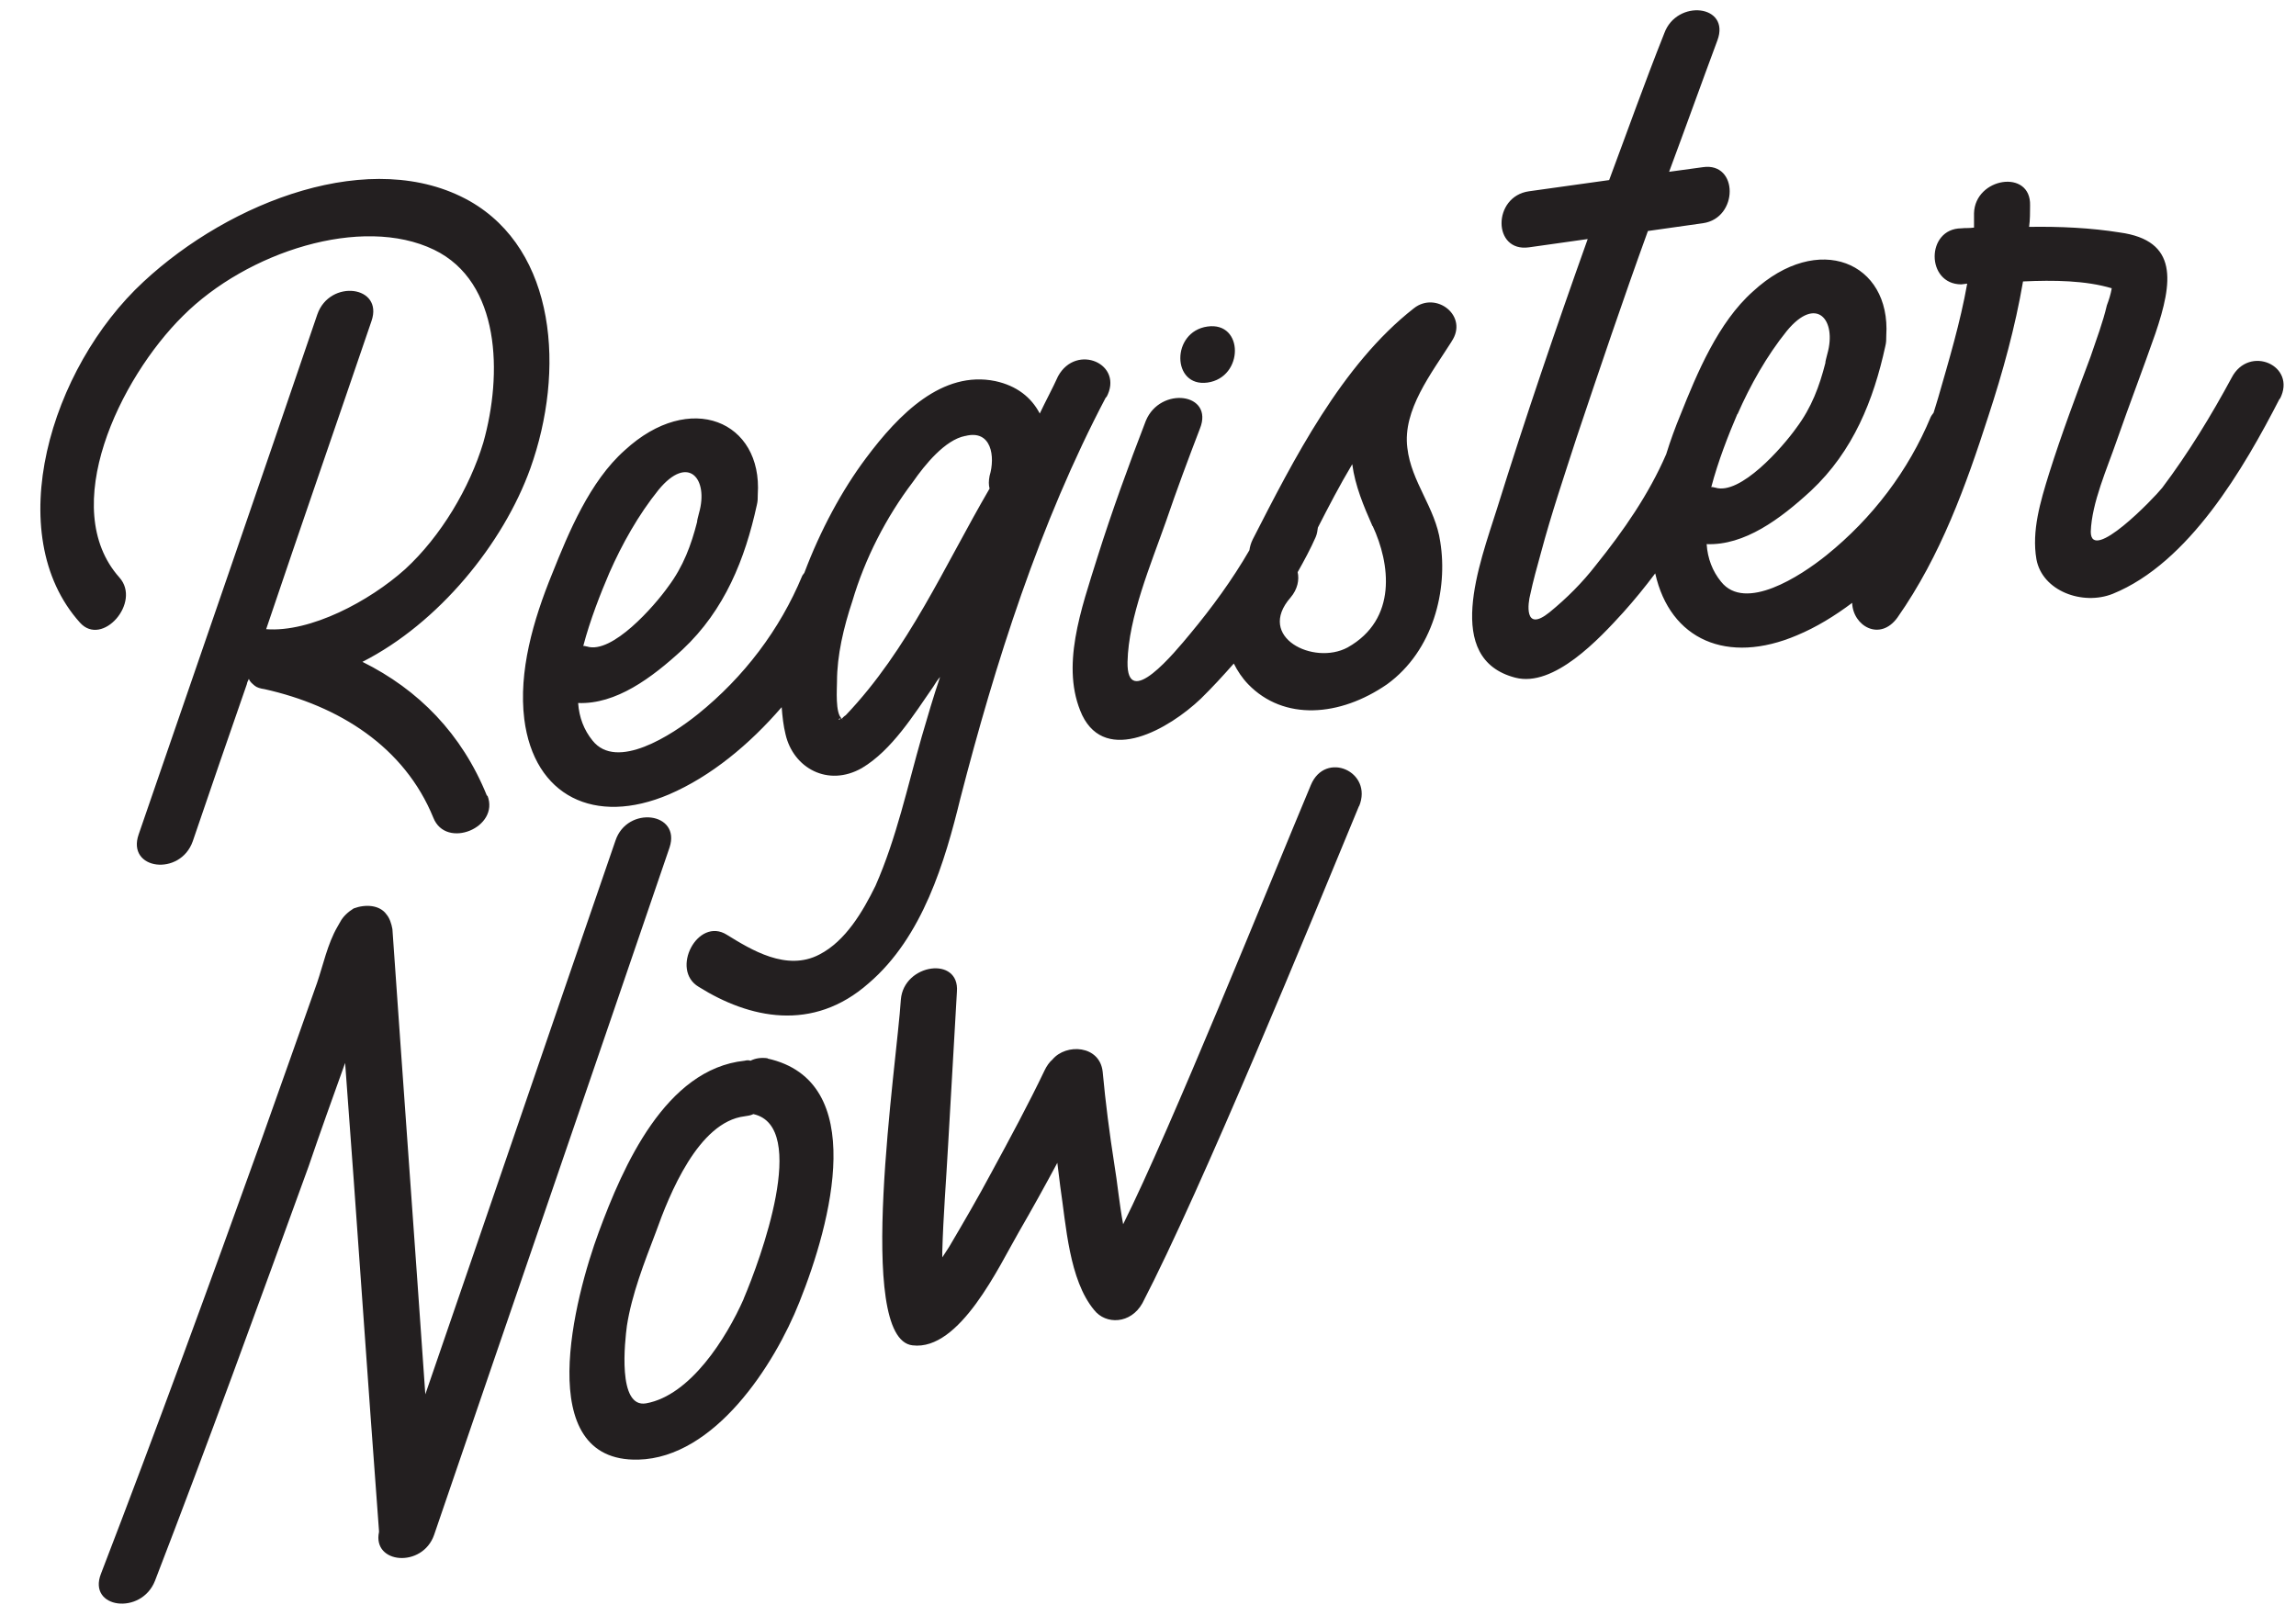 <?xml version="1.0" encoding="UTF-8"?>
<!DOCTYPE svg PUBLIC '-//W3C//DTD SVG 1.0//EN'
          'http://www.w3.org/TR/2001/REC-SVG-20010904/DTD/svg10.dtd'>
<svg data-name="Style 1" height="66.3" preserveAspectRatio="xMidYMid meet" version="1.0" viewBox="4.3 22.1 94.2 66.3" width="94.2" xmlns="http://www.w3.org/2000/svg" xmlns:xlink="http://www.w3.org/1999/xlink" zoomAndPan="magnify"
><g id="change1_1"
  ><path d="m24.3,54.75c.51,1.31-1.7,2.22-2.22.91-1.19-2.92-3.88-4.6-6.93-5.28-.16-.02-.32-.07-.4-.14-.12-.1-.2-.17-.24-.28-.04.08-.08.17-.08.21-.75,2.16-1.5,4.33-2.22,6.45-.51,1.46-2.73,1.18-2.22-.28,2.45-7.12,4.91-14.23,7.33-21.34.51-1.46,2.73-1.18,2.22.28-1.43,4.2-2.89,8.4-4.32,12.64,1.82.14,4.24-1.15,5.7-2.46,1.47-1.35,2.65-3.34,3.21-5.2.79-2.8.71-6.59-2.02-7.91-2.97-1.44-7.68.09-10.3,2.71-2.61,2.58-5.15,7.89-2.61,10.74.91,1.02-.71,2.87-1.62,1.85-3.25-3.62-1.23-10.44,2.61-13.99,3.56-3.31,9.38-5.56,13.38-3.31,3.56,2.03,3.92,6.97,2.49,10.97-1.11,3.09-3.76,6.35-6.89,7.94,2.3,1.14,4.08,2.95,5.11,5.5Zm25.38-16.36c-2.73,5.18-4.55,10.94-5.98,16.48-.63,2.58-1.54,5.68-3.76,7.58-2.3,2.03-4.91,1.44-6.97.15-1.19-.7-.04-2.89,1.15-2.14.99.61,2.45,1.52,3.8.81,1.07-.55,1.78-1.76,2.3-2.82.87-1.98,1.31-4.07,1.9-6.13.24-.82.48-1.65.75-2.44-.12.14-.2.27-.28.4-.79,1.14-1.7,2.61-2.93,3.34-1.39.79-2.81,0-3.13-1.38-.09-.36-.13-.74-.16-1.12-1.32,1.53-2.9,2.84-4.62,3.58-3.05,1.3-5.54.07-5.94-3.09-.24-1.95.36-4.05,1.15-5.98.67-1.68,1.54-3.78,2.97-5.05,2.69-2.48,5.66-1.19,5.46,1.81,0,.16,0,.28-.04.44-.48,2.2-1.31,4.3-3.05,5.93-1.27,1.17-2.73,2.25-4.28,2.19.04.59.24,1.11.59,1.54.99,1.25,3.25-.22,4.32-1.08,1.9-1.53,3.37-3.48,4.28-5.67.02-.05.06-.08.09-.13.65-1.73,1.54-3.39,2.53-4.71,1.35-1.81,3.13-3.61,5.31-3.16.87.19,1.47.66,1.82,1.33.24-.51.52-1.02.75-1.53.75-1.37,2.73-.5,1.98.87Zm-21.46,10.22c.08-.01.12.02.16.02,1.03.33,2.77-1.66,3.33-2.45.63-.84.95-1.72,1.19-2.66,0-.08.04-.2.08-.37.4-1.4-.44-2.43-1.66-.95-.83,1.03-1.5,2.23-2.02,3.41-.36.84-.79,1.93-1.07,3Zm15.68-8.62c-.83.16-1.66,1.19-2.14,1.88-1.11,1.46-1.98,3.17-2.49,4.9-.36,1.08-.63,2.23-.63,3.3,0,.28-.08,1.32.2,1.52h-.04c-.12-.02-.12.1,0,0t.08.03s-.04-.03-.04-.03c.04-.04.08-.09.16-.14,2.57-2.7,4.04-6.11,5.9-9.3-.04-.15-.04-.31,0-.52.24-.79.08-1.91-.99-1.64Zm9.94-2.19c1.5-.21,1.5-2.51,0-2.3s-1.47,2.5,0,2.3Zm10.02-1.69c-.83,1.31-2.02,2.82-1.82,4.37.16,1.4,1.15,2.45,1.35,3.85.32,1.97-.28,4.47-2.18,5.85-1.94,1.34-4.24,1.51-5.7,0-.25-.26-.44-.55-.59-.85-.44.5-.89.99-1.35,1.44-1.31,1.25-3.88,2.72-4.87.68-.91-1.97-.04-4.35.63-6.5.59-1.87,1.27-3.74,1.98-5.58.59-1.43,2.81-1.15,2.22.32-.48,1.25-.95,2.51-1.39,3.8-.63,1.79-1.54,3.94-1.58,5.77-.04,2.03,1.94-.39,2.57-1.15.89-1.07,1.73-2.22,2.43-3.43.02-.14.06-.29.14-.45,1.66-3.24,3.64-7.16,6.61-9.48.91-.72,2.26.32,1.54,1.37Zm-3.25,7.58c-.36-.82-.71-1.64-.83-2.54-.52.87-.97,1.74-1.41,2.6-.02.13-.03.25-.09.39-.21.48-.47.96-.74,1.44.07.31,0,.7-.29,1.04-1.43,1.63.95,2.8,2.34,2.05,2.06-1.16,1.74-3.45,1.03-4.98Zm37.22-5.23c-1.47,2.86-3.72,6.74-6.85,8.01-1.23.49-2.89-.11-3.13-1.42-.2-1.16.16-2.36.52-3.52.51-1.62,1.11-3.21,1.7-4.79.24-.71.51-1.42.67-2.11.08-.21.16-.46.2-.7-1.07-.32-2.38-.34-3.64-.28-.32,1.87-.83,3.72-1.43,5.55-.91,2.82-1.94,5.7-3.72,8.24-.72,1-1.83.35-1.86-.6-.72.54-1.47,1-2.26,1.33-2.86,1.22-5.21.19-5.82-2.54-.42.56-.86,1.1-1.31,1.6-.99,1.09-2.85,3.09-4.43,2.68-2.97-.77-1.47-4.66-.75-6.94,1.15-3.69,2.41-7.39,3.72-11.06l-2.41.34c-1.5.21-1.5-2.09,0-2.3l3.29-.46c.75-2.01,1.46-4.01,2.26-6.02.51-1.42,2.73-1.18,2.18.29-.67,1.8-1.31,3.59-1.98,5.39l1.39-.19c1.46-.21,1.46,2.09,0,2.3l-2.26.32c-1.03,2.84-1.98,5.66-2.93,8.49-.51,1.58-1.03,3.11-1.46,4.72-.16.58-.32,1.15-.44,1.72-.08.29-.28,1.58.79.72.71-.58,1.35-1.22,1.9-1.93,1.15-1.43,2.18-2.92,2.89-4.56.17-.55.37-1.1.59-1.63.67-1.68,1.54-3.78,2.97-5.05,2.69-2.48,5.66-1.19,5.47,1.81,0,.16,0,.28-.04.44-.48,2.2-1.31,4.3-3.05,5.93-1.27,1.17-2.73,2.25-4.28,2.19.04.59.24,1.11.59,1.54.99,1.25,3.25-.22,4.32-1.08,1.9-1.53,3.37-3.48,4.28-5.67.03-.07.08-.12.12-.18.06-.2.13-.41.19-.62.44-1.53.91-3.1,1.19-4.68l-.24.03c-1.46,0-1.46-2.29,0-2.3.16-.02.32,0,.52-.03v-.59c.04-1.47,2.34-1.83,2.3-.32,0,.28,0,.59-.04.88,1.27-.02,2.53.04,3.72.23,2.41.33,2.18,2.03,1.46,4.15-.51,1.46-1.07,2.92-1.58,4.38-.4,1.16-1.03,2.56-1.07,3.75,0,1.31,2.57-1.35,2.93-1.8,1.07-1.42,2.02-2.98,2.85-4.52.71-1.37,2.69-.5,1.98.87Zm-22.25.63c-.36.84-.79,1.93-1.07,3,.08-.01.12.02.16.02,1.03.33,2.77-1.66,3.33-2.45.63-.84.95-1.72,1.19-2.66,0-.08.04-.2.08-.37.4-1.4-.44-2.43-1.66-.95-.83,1.03-1.5,2.23-2.02,3.41Zm-43.81,17.79c.48-1.45-1.74-1.73-2.22-.28-2.61,7.57-5.19,15.14-7.8,22.72-.44-6.35-.91-12.74-1.35-19.09-.04-.23-.12-.46-.24-.6-.28-.4-.87-.43-1.35-.25-.24.15-.44.34-.55.55-.04.08-.08.13-.12.21-.4.69-.59,1.59-.83,2.29-.75,2.12-1.5,4.25-2.26,6.38-2.14,5.96-4.32,11.93-6.61,17.88-.55,1.42,1.66,1.71,2.22.28,2.18-5.65,4.24-11.33,6.3-17,.48-1.41.99-2.83,1.5-4.25.48,6.39.91,12.82,1.39,19.21v.04c-.28,1.31,1.78,1.49,2.26.12,3.21-9.4,6.45-18.8,9.66-28.21Zm4.03,8.65c-.28-.04-.51,0-.71.1-.08-.03-.16-.02-.24,0-3.25.34-4.99,4.34-5.98,7.02-.99,2.67-2.77,9.46,1.62,9.35,3.13-.08,5.58-3.87,6.61-6.47,1.31-3.27,2.85-9.07-1.31-9.99Zm-.99,9.88c-.71,1.6-2.18,3.95-4,4.28-1.19.21-.87-2.57-.79-3.18.2-1.29.71-2.59,1.19-3.85.55-1.54,1.74-4.52,3.64-4.75.12-.02.24-.03.36-.09,2.3.51.28,5.98-.4,7.58Zm25.25-20.22c.59-1.43-1.39-2.3-1.98-.87-1.66,3.96-5.76,14.14-7.7,18.02-.16-.85-.24-1.75-.36-2.45-.2-1.28-.36-2.52-.48-3.81-.12-1.09-1.5-1.17-2.06-.5-.12.1-.24.27-.32.44-.67,1.4-1.43,2.81-2.18,4.19-.55,1.03-1.15,2.06-1.74,3.06-.12.18-.2.31-.28.43v-.24c.04-1.47.16-2.91.24-4.39.12-2.08.24-4.15.36-6.27.12-1.48-2.18-1.16-2.3.32-.16,2.6-1.9,13.93.48,14.19,1.94.24,3.56-3.27,4.36-4.65.55-.95,1.07-1.89,1.58-2.84.04.31.08.66.12.97.24,1.59.36,3.83,1.39,5.07.48.61,1.5.58,1.98-.28,2.42-4.66,6.91-15.61,8.89-20.41Z" fill="#231f20"
  /></g
></svg
>
